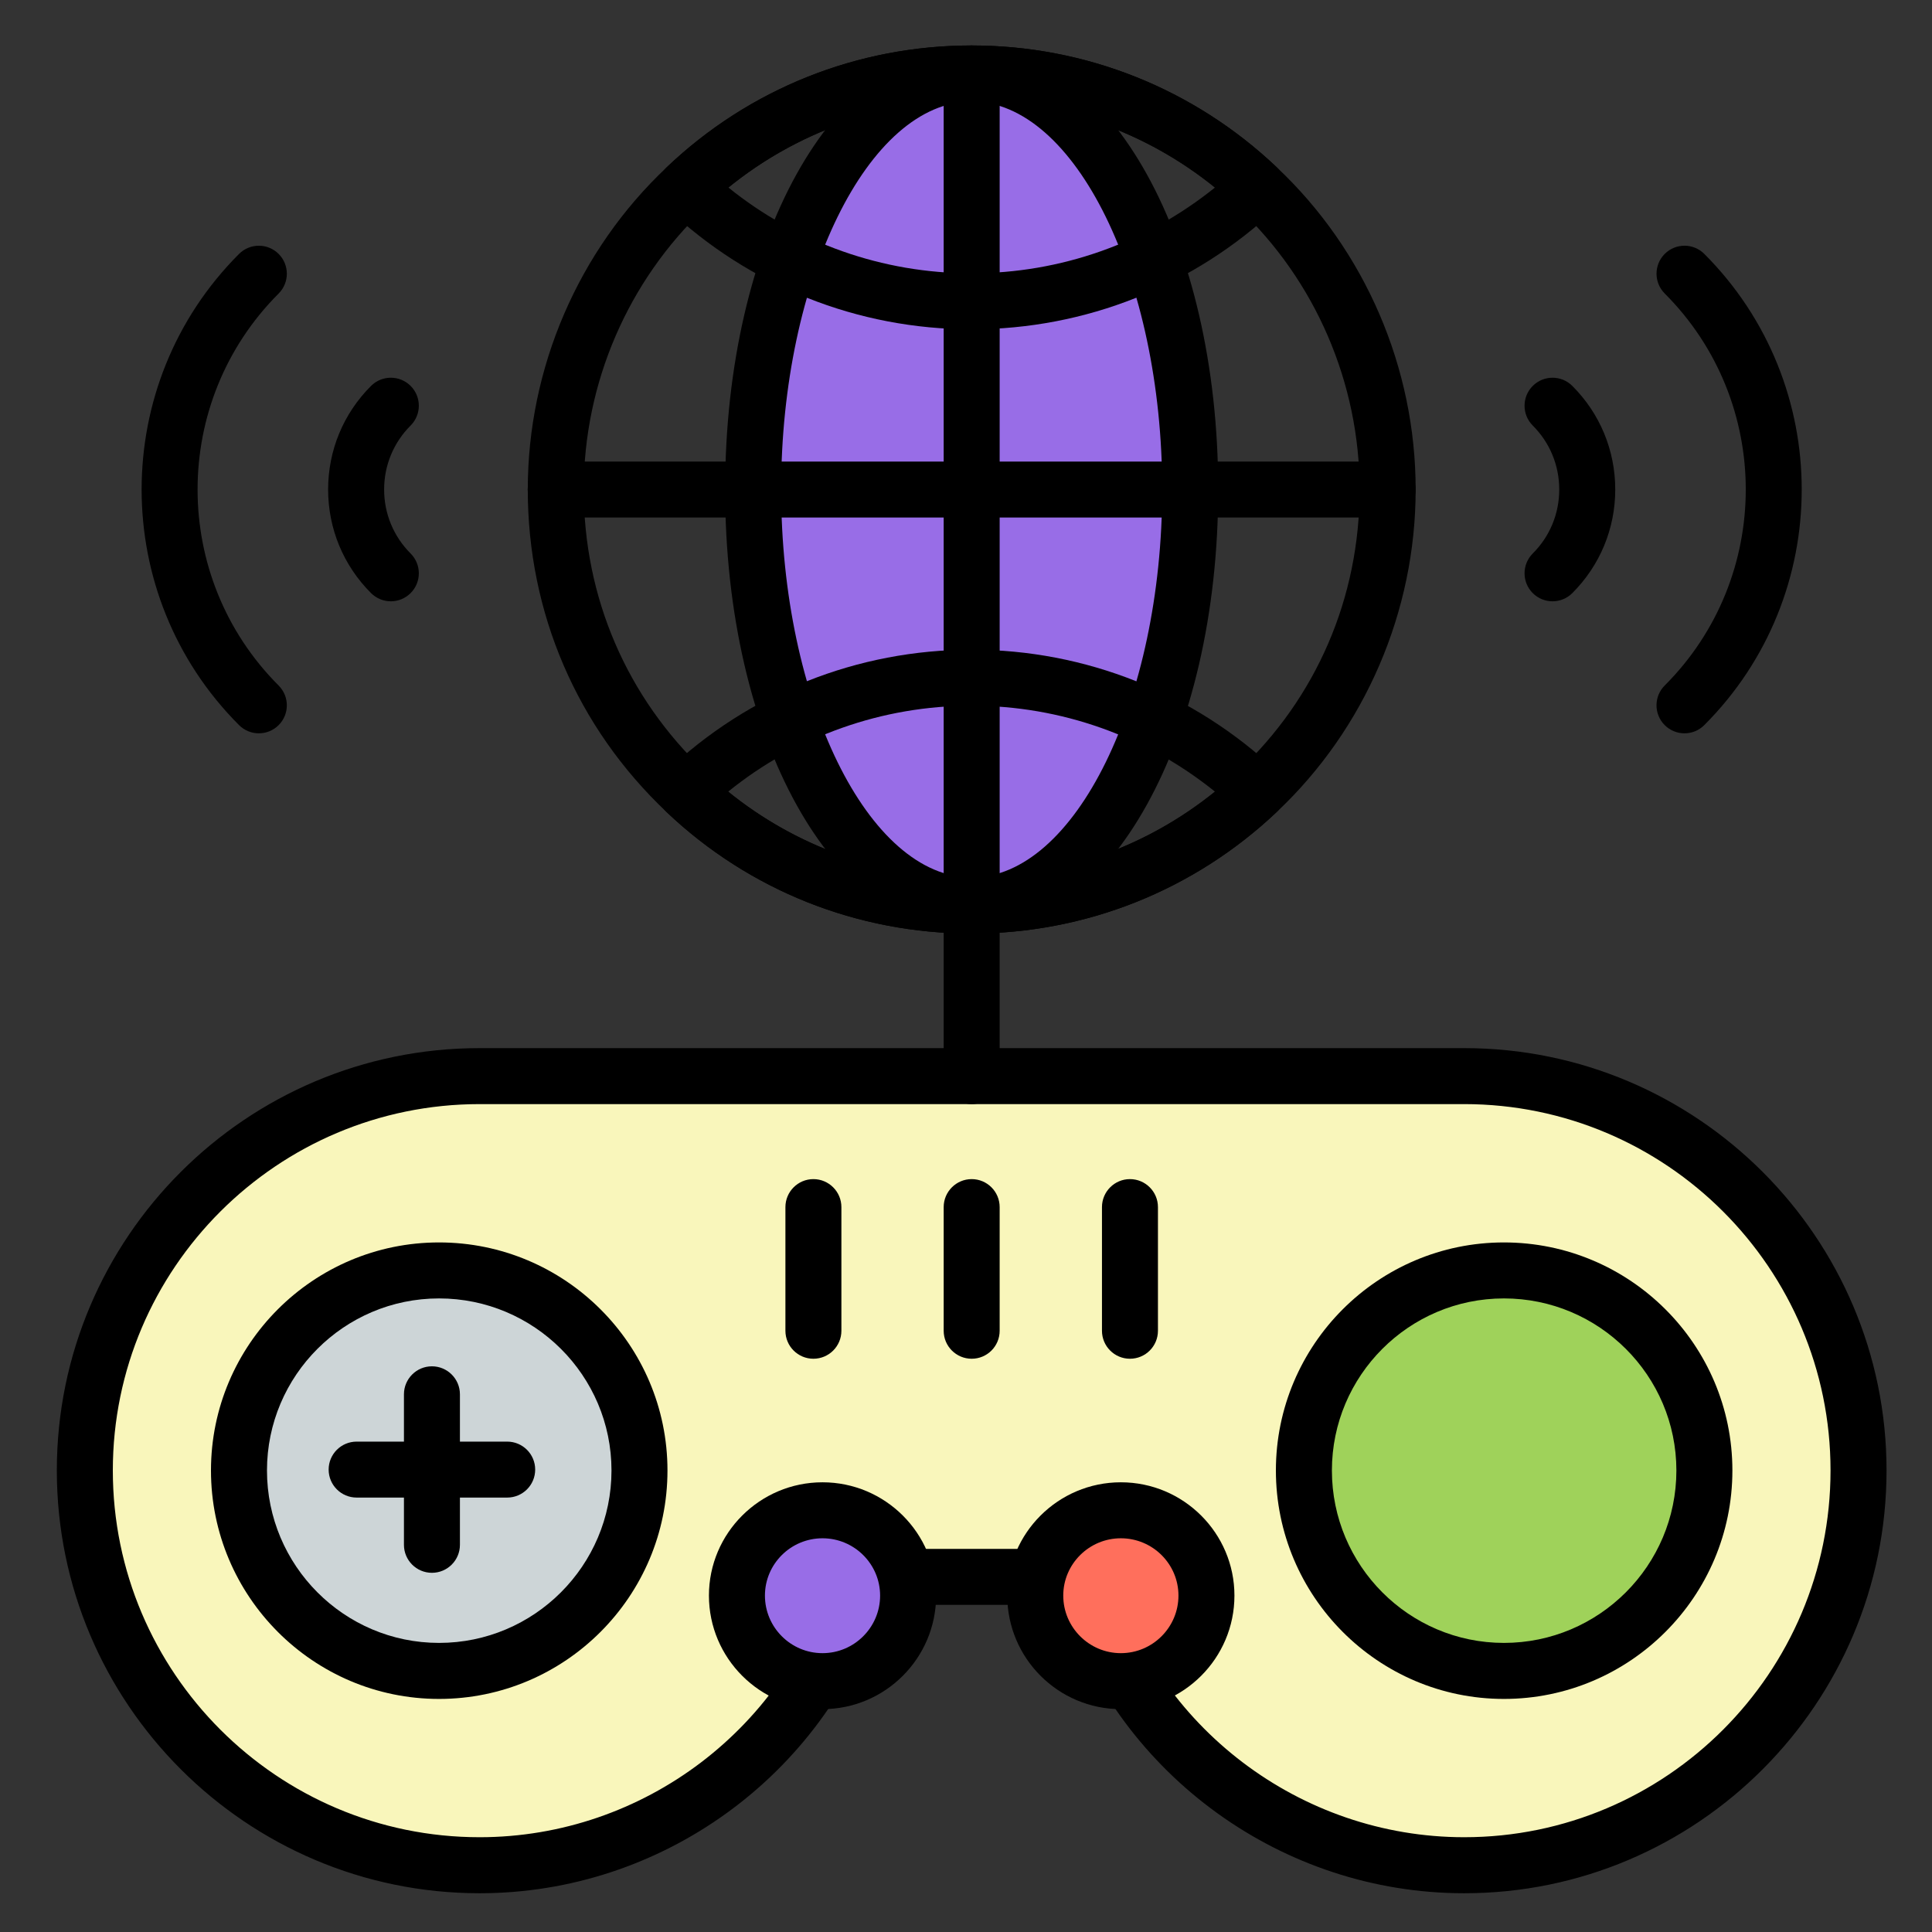 <?xml version="1.0" encoding="UTF-8"?>
<svg xmlns="http://www.w3.org/2000/svg" xmlns:xlink="http://www.w3.org/1999/xlink" version="1.1" id="Layer_1" x="0px" y="0px" width="85px" height="85px" viewBox="0 0 85 85" xml:space="preserve">
<rect x="0" y="0" width="85" height="85" fill="#333333" stroke="none"/>
<g id="Layer_1_1_" display="none">
	<path display="inline" fill="#030303" d="M42.807,4.472c11.269,0,22.541,0.083,33.808-0.04c4.668-0.05,8.201,3.523,8.171,8.15   c-0.093,14.03-0.03,28.062-0.036,42.092c-0.001,3.911-2.402,6.93-6.115,7.725c-0.722,0.156-1.455,0.146-2.188,0.146   c-6.227,0.003-12.452,0.012-18.68-0.011c-0.637-0.005-0.884,0.112-0.861,0.819c0.055,1.888,0.041,3.774,0.005,5.662   c-0.011,0.575,0.123,0.765,0.731,0.756c2.533-0.035,5.07-0.043,7.604-0.002c2.022,0.033,3.799,0.73,5.179,2.271   c0.86,0.957,1.315,2.081,1.313,3.38c-0.004,1.27,0.004,2.536-0.002,3.807c-0.004,1.282-0.434,1.723-1.721,1.723   c-10.113,0.003-20.229,0-30.343,0c-7.945,0-15.89,0.002-23.835,0c-1.569,0-1.926-0.359-1.928-1.938c0-0.985,0-1.973,0-2.959   c0-3.25,1.911-5.522,5.111-6.137c1.094-0.208,2.189-0.146,3.286-0.151c1.888-0.014,3.776-0.037,5.662,0.014   c0.662,0.021,0.786-0.19,0.773-0.801c-0.04-1.858-0.05-3.723,0.003-5.578c0.021-0.73-0.233-0.864-0.905-0.862   c-6.311,0.022-12.622,0.006-18.933,0.018c-3.29,0.009-5.734-1.385-7.253-4.317c-0.511-0.986-0.75-2.062-0.75-3.174   c-0.003-14.371-0.021-28.738,0.01-43.105C0.925,7.689,4.33,4.485,8.742,4.481C20.098,4.464,31.452,4.472,42.807,4.472z    M74.936,42.17c-1.026,0.671-1.494,1.51-0.854,2.717c0.128,0.24,0.154,0.535,0.217,0.807c0.08,0.353,0.286,0.531,0.649,0.523   c1.06,0.271,2.118,0.547,3.18,0.819c1.106,0.296,2.214,0.595,3.322,0.888c0.353,0.094,0.618,0.137,0.601-0.416   c-0.041-1.316-0.031-2.638-0.002-3.955c0.01-0.432-0.166-0.585-0.546-0.673c-1.116-0.26-2.226-0.543-3.338-0.817   c-0.531-0.146-1.083-0.241-1.589-0.447C75.837,41.315,75.316,41.498,74.936,42.17z M80.848,39.854   c0.037,0.02,0.075,0.039,0.114,0.058c-0.017-0.042-0.034-0.083-0.051-0.125c-0.06-0.124-0.103-0.262-0.183-0.37   c-2.58-3.447-7.891-3.564-10.854-0.207c-0.59,0.668-1.184,0.963-2.063,0.733c-5.571-1.457-11.148-2.902-16.729-4.34   c-0.768-0.198-1.188-0.633-1.341-1.429c-0.646-3.31-3.31-5.64-6.655-5.796c-1.201-0.056-2.37,0.157-3.539,0.887   c1.757,0.452,3.354,0.897,4.969,1.264c0.905,0.206,1.41,0.689,1.625,1.59c0.287,1.202,0.631,2.391,0.979,3.577   c0.183,0.612,0.032,1.105-0.394,1.543c-0.94,0.97-1.888,1.936-2.826,2.907c-0.478,0.493-1.016,0.624-1.688,0.435   c-1.353-0.379-2.715-0.724-4.083-1.045c-0.324-0.076-0.655-0.3-1.094-0.127c0.127,0.184,0.211,0.325,0.315,0.45   c2.805,3.407,7.819,3.493,10.792,0.141c0.646-0.726,1.271-0.942,2.221-0.69c5.402,1.437,10.814,2.847,16.238,4.209   c1.008,0.254,1.539,0.721,1.732,1.756c0.355,1.889,1.434,3.345,3.023,4.399c2.127,1.416,5.152,1.556,6.933,0.339   c-0.248-0.279-0.608-0.271-0.923-0.354c-1.355-0.362-2.719-0.711-4.084-1.038c-0.698-0.168-1.145-0.553-1.333-1.251   c-0.338-1.247-0.7-2.488-1.039-3.734c-0.19-0.707-0.05-1.313,0.503-1.847c0.833-0.799,1.657-1.611,2.425-2.471   c0.642-0.716,1.328-0.907,2.259-0.643C77.672,39.123,79.232,39.597,80.848,39.854z M71.443,52.832   c-0.848-0.587-1.752-0.85-2.815-0.828c-3.257,0.059-6.517,0.061-9.772-0.003c-0.922-0.019-1.551,0.265-2.021,1.006   c-0.657,0.611-1.38,0.72-2.146,0.233c-1.453-0.924-2.764-0.811-4.408-0.139c-1.754,0.717-2.854,1.608-3.25,3.438   c-0.166,0.771-0.733,1.168-1.543,1.168c-1.771,0.002-3.542,0.002-5.313,0c-0.764-0.001-1.273-0.366-1.532-1.085   c-0.114-0.315-0.284-0.62-0.35-0.942c-0.254-1.255-0.949-2.021-2.247-2.209c-0.243-0.035-0.501-0.139-0.697-0.283   c-1.479-1.104-2.923-0.855-4.375,0.054c-0.766,0.479-1.487,0.379-2.144-0.234c-0.472-0.745-1.102-1.046-2.026-1.006   c-1.852,0.08-3.709,0.021-5.564,0.024c-4.58,0.009-9.161,0.021-13.741,0.031c-1.038-0.231-1.361-0.593-1.361-1.597   c-0.007-12.816-0.008-25.636,0-38.455c0-1.399,0.862-2.254,2.25-2.313C8.583,9.683,8.78,9.688,8.977,9.688   c22.568,0,45.134,0,67.705,0c0.281,0,0.563-0.004,0.844,0.021c1.107,0.103,1.912,0.931,1.99,2.044   c0.021,0.281,0.01,0.563,0.01,0.845c0,7.241,0,14.481,0.009,21.722c0,0.31-0.146,0.677,0.282,0.877   c0.785,0.365,1.439,0.938,2.223,1.531c0-0.281,0-0.44,0-0.6c0-7.974,0.008-15.947-0.004-23.92c-0.006-2.98-2.066-5.029-5.061-5.03   c-22.767-0.006-45.531-0.006-68.293,0C5.654,7.181,3.618,9.25,3.61,12.293c-0.008,3.156-0.002,6.311-0.002,9.467   c0,10.96,0.006,21.92-0.006,32.879c-0.002,1.52,0.449,2.82,1.55,3.873c1.112,1.066,2.479,1.317,3.97,1.316   c22.455-0.014,44.911-0.01,67.366-0.01c0.31,0,0.619-0.004,0.93-0.021c2.211-0.107,4.032-1.611,4.475-3.794   c0.342-1.685,0.078-3.396,0.15-5.233C78.824,53.631,75.311,54.195,71.443,52.832z M74.945,34.031   c0.308,0.015,0.627-0.016,0.922,0.054c0.855,0.204,0.976-0.165,0.972-0.946c-0.034-6.354-0.019-12.709-0.019-19.064   c0-1.797,0-1.797-1.872-1.635c-0.169-0.015-0.335-0.044-0.503-0.044C52.814,12.394,31.182,12.397,9.55,12.38   c-0.608,0-0.729,0.175-0.728,0.75c0.017,11.802,0.02,23.604-0.006,35.405c-0.001,0.705,0.233,0.802,0.849,0.799   c4.844-0.021,9.689-0.012,14.534-0.012c0.269,0,0.537,0,0.967,0c-0.768-0.805-0.59-1.563-0.155-2.262   c0.853-1.365,0.727-2.57,0.132-4.112c-0.715-1.852-1.674-3.013-3.592-3.436c-0.753-0.166-1.068-0.736-1.059-1.518   c0.021-1.662,0.005-3.323,0.006-4.985c0.001-1.238,0.155-1.615,1.328-1.917c1.692-0.437,2.481-1.452,3.196-3.057   c0.773-1.735,0.805-3.118-0.13-4.655c-0.489-0.804-0.248-1.476,0.405-2.103c1.138-1.091,2.236-2.224,3.353-3.339   c0.917-0.916,1.249-1.059,2.363-0.427c1.477,0.838,2.726,0.743,4.346,0.105c1.782-0.702,2.845-1.629,3.262-3.439   c0.199-0.863,0.836-1.189,1.712-1.175c1.548,0.027,3.099,0.007,4.646,0.007c1.457,0,1.775,0.124,2.166,1.48   c0.442,1.54,1.338,2.305,2.832,2.987c1.822,0.833,3.313,0.928,4.961-0.115c0.65-0.41,1.287-0.222,1.828,0.331   c0.905,0.927,1.825,1.839,2.748,2.75c1.911,1.888,1.873,1.699,0.729,4.084c-0.419,0.874-0.572,1.615,0.011,2.481   c0.37,0.548,0.657,1.205,0.782,1.852c0.205,1.044,0.806,1.515,1.77,1.842c2.659,0.903,2.346,0.848,2.355,3.405   c0.004,0.758-0.247,1.707,0.111,2.224c0.394,0.564,1.435,0.473,2.182,0.703c0.023,0.008,0.053,0.018,0.079,0.028   c0.321,0.131,0.567,0.053,0.823-0.2C70.182,35.062,72.412,34.192,74.945,34.031z M28.872,35.802   c-0.384-7.415,5.85-14.176,13.27-14.392c7.521-0.219,13.526,4.876,14.538,12.356c0.051,0.375,0.184,0.542,0.524,0.628   c1.553,0.393,3.104,0.795,4.653,1.2c0.383,0.1,0.592,0.101,0.604-0.429c0.043-1.681,0.068-1.681-1.525-2.302   c-0.263-0.102-0.519-0.222-0.785-0.305c-0.648-0.203-1.034-0.629-1.195-1.291c-0.393-1.594-1.021-3.091-1.874-4.496   c-0.317-0.524-0.33-1.057-0.063-1.607c0.172-0.354,0.32-0.717,0.48-1.077c0.563-1.26,0.564-1.263-0.406-2.227   c-0.558-0.555-1.046-1.376-1.714-1.571c-0.721-0.211-1.489,0.494-2.226,0.823c-0.688,0.308-1.271,0.292-1.906-0.106   c-1.102-0.689-2.273-1.287-3.54-1.542c-1.326-0.268-2.115-0.93-2.392-2.239c-0.033-0.162-0.146-0.31-0.176-0.472   c-0.168-0.87-0.664-1.171-1.55-1.069c-0.859,0.099-1.88-0.213-2.564,0.152c-0.661,0.354-0.703,1.461-1.011,2.238   c-0.252,0.637-0.655,1.001-1.322,1.157c-0.987,0.23-1.962,0.541-2.853,1.019c-2.883,1.548-1.911,1.406-5.009,0.099   c-0.406-0.171-0.671-0.167-0.946,0.18c-0.173,0.219-0.398,0.397-0.594,0.6c-0.548,0.563-1.422,1.067-1.547,1.714   c-0.124,0.638,0.483,1.436,0.82,2.14c0.334,0.699,0.313,1.323-0.105,1.989c-0.673,1.076-1.271,2.223-1.501,3.464   c-0.261,1.414-1.067,2.091-2.37,2.493c-1.407,0.433-1.39,0.504-1.383,1.952c0.004,0.787-0.25,1.764,0.121,2.307   c0.369,0.541,1.362,0.688,2.107,0.931c0.758,0.247,1.151,0.742,1.317,1.491c0.232,1.047,0.506,2.131,1.123,2.981   c1.118,1.539,1.053,2.987,0.071,4.498c-0.367,0.563-0.319,1.021,0.257,1.407c0.137,0.093,0.237,0.24,0.362,0.354   c0.6,0.545,1.05,1.491,1.784,1.58c0.679,0.082,1.458-0.479,2.158-0.828c0.678-0.338,1.277-0.304,1.906,0.103   c0.806,0.521,1.659,1.056,2.582,1.216c2.109,0.36,3.345,1.505,3.743,3.588c0.078,0.408,0.328,0.521,0.729,0.512   c0.816-0.027,1.64-0.06,2.449,0.006c0.662,0.054,0.958-0.209,1.131-0.813c0.16-0.563,0.438-1.096,0.633-1.649   c0.193-0.557,0.563-0.903,1.122-1.039c1.653-0.396,3.199-1.056,4.654-1.928c0.474-0.281,0.938-0.295,1.449-0.103   c0.854,0.321,1.705,1.192,2.527,0.896c0.791-0.285,1.315-1.265,2.02-1.869c0.511-0.438,0.572-0.812,0.277-1.424   c-0.369-0.772-1.063-1.557-0.851-2.416c0.226-0.895-0.206-0.964-0.798-1.089c-0.305-0.063-0.619-0.103-0.898-0.224   c-0.559-0.242-0.869-0.075-1.246,0.408c-2.629,3.394-6.104,5.318-10.395,5.502C35.58,49.609,29.284,43.768,28.872,35.802z    M42.837,78.238c7.856,0,15.714,0.005,23.572-0.008c0.858-0.002,2.01,0.379,2.493-0.174c0.424-0.483,0.103-1.607,0.137-2.447   c0.041-0.998-0.413-1.729-1.189-2.289c-0.899-0.65-1.928-0.862-3.023-0.862c-14.674,0.005-29.345,0.004-44.017,0.004   c-0.226,0-0.451-0.002-0.675,0.017c-2.325,0.191-3.51,1.459-3.51,3.748c0,0.338,0.051,0.688-0.01,1.012   c-0.168,0.904,0.253,1.021,1.05,1.021C26.053,78.229,34.445,78.238,42.837,78.238z M42.756,69.755   c3.547,0,7.096-0.009,10.645,0.011c0.55,0.002,0.803-0.092,0.787-0.729c-0.043-1.913-0.039-3.83-0.004-5.743   c0.012-0.62-0.238-0.761-0.791-0.76c-7.098,0.01-14.19,0.011-21.29-0.005c-0.522,0-0.676,0.166-0.669,0.68   c0.025,1.941,0.036,3.887-0.005,5.828c-0.012,0.615,0.199,0.734,0.767,0.73C35.717,69.743,39.237,69.755,42.756,69.755z    M51.479,42.481c-0.918-0.495-1.563-0.34-2.375,0.355c-5.365,4.607-13.638,2.094-15.628-4.689   c-0.187-0.637-0.344-1.272,0.176-1.829c0.523-0.561,1.155-0.438,1.806-0.269c2.121,0.552,4.249,1.08,6.369,1.632   c0.311,0.081,0.543,0.148,0.837-0.112c1.762-1.557,1.749-1.543,1.166-3.745c-0.151-0.574-0.44-0.801-0.995-0.934   c-2.103-0.508-4.196-1.057-6.287-1.612c-1.507-0.4-1.809-1.489-0.745-2.606c4.949-5.192,13.729-3.345,16.175,3.403   c0.072,0.211,0.139,0.427,0.207,0.641c0.244,0.746,0.99,0.717,1.473,0.663c0.434-0.049,0.104-0.634,0.017-0.957   c-1.271-4.605-5.249-7.93-9.894-8.291c-4.812-0.374-9.317,2.3-11.229,6.659c-1.946,4.435-0.879,9.558,2.675,12.853   C39.92,48.001,47.711,47.467,51.479,42.481z M60.552,49.271c2.269,0,4.388,0,6.589,0c-0.58-0.953-1.072-1.862-1.315-2.875   c-0.068-0.282-0.271-0.342-0.482-0.396c-1.711-0.445-3.426-0.873-5.133-1.327c-0.517-0.136-0.563,0.084-0.401,0.468   c0.281,0.672,0.575,1.338,0.896,1.994C61.05,47.855,61.2,48.557,60.552,49.271z"></path>
	<path display="inline" fill="#D7EBFD" d="M74.945,34.031c-2.533,0.161-4.766,1.03-6.59,2.832c-0.256,0.253-0.502,0.332-0.824,0.2   c-0.026-0.011-0.053-0.02-0.079-0.028c-0.747-0.23-1.788-0.139-2.181-0.703c-0.359-0.518-0.108-1.466-0.112-2.224   c-0.013-2.558,0.304-2.502-2.357-3.405c-0.962-0.327-1.563-0.798-1.768-1.842c-0.125-0.647-0.412-1.304-0.782-1.852   c-0.583-0.867-0.43-1.607-0.011-2.481c1.147-2.385,1.186-2.196-0.728-4.084c-0.924-0.91-1.844-1.823-2.746-2.75   c-0.543-0.553-1.181-0.741-1.828-0.331c-1.651,1.042-3.142,0.947-4.961,0.115c-1.494-0.682-2.393-1.447-2.834-2.987   c-0.392-1.356-0.707-1.479-2.164-1.48c-1.551,0-3.102,0.021-4.647-0.007c-0.876-0.015-1.513,0.312-1.712,1.175   c-0.417,1.81-1.48,2.737-3.262,3.439c-1.62,0.638-2.869,0.733-4.346-0.105c-1.115-0.632-1.446-0.489-2.363,0.427   c-1.116,1.115-2.214,2.248-3.353,3.339c-0.653,0.627-0.895,1.298-0.405,2.103c0.935,1.538,0.903,2.92,0.13,4.655   c-0.714,1.604-1.503,2.62-3.196,3.057c-1.173,0.303-1.327,0.679-1.328,1.917c-0.001,1.662,0.014,3.324-0.006,4.985   c-0.009,0.782,0.305,1.352,1.059,1.518c1.918,0.422,2.877,1.584,3.592,3.436c0.595,1.542,0.721,2.747-0.132,4.112   c-0.435,0.695-0.613,1.457,0.155,2.262c-0.43,0-0.698,0-0.967,0c-4.844,0-9.689-0.012-14.534,0.012   c-0.616,0.003-0.85-0.094-0.849-0.799C8.843,36.733,8.84,24.931,8.823,13.129c0-0.575,0.12-0.75,0.728-0.75   c21.631,0.017,43.264,0.014,64.895,0.016c0.168,0,0.334,0.029,0.505,0.044C74.947,19.637,74.945,26.834,74.945,34.031z"></path>
	<path display="inline" fill="#E8EBED" d="M28.825,53.007c0.657,0.613,1.378,0.714,2.144,0.234c1.452-0.909,2.897-1.157,4.375-0.054   c0.196,0.146,0.455,0.248,0.697,0.282c1.298,0.188,1.993,0.955,2.247,2.21c0.065,0.322,0.236,0.627,0.35,0.942   c0.259,0.719,0.768,1.084,1.532,1.085c1.771,0.002,3.543,0.002,5.314,0c0.809,0,1.379-0.396,1.545-1.168   c0.394-1.829,1.494-2.725,3.248-3.438c1.646-0.672,2.957-0.785,4.408,0.139c0.766,0.484,1.485,0.378,2.146-0.233   c4.573,0.004,9.146,0.007,13.721,0.015c0.315,0,0.614-0.035,0.892-0.188c3.867,1.364,7.384,0.799,10.602-2.063   c-0.07,1.843,0.188,3.553-0.148,5.233c-0.441,2.183-2.266,3.687-4.477,3.794c-0.313,0.018-0.62,0.021-0.932,0.021   c-22.453,0-44.909-0.004-67.364,0.011c-1.49,0.001-2.858-0.25-3.97-1.315c-1.101-1.055-1.552-2.356-1.55-3.873   C3.615,43.68,3.608,32.72,3.608,21.76c0-3.156-0.006-6.311,0.002-9.467C3.618,9.25,5.654,7.181,8.678,7.18   c22.765-0.006,45.53-0.006,68.294,0c2.99,0,5.055,2.05,5.06,5.03c0.012,7.974,0.004,15.947,0.004,23.92c0,0.159,0,0.318,0,0.6   c-0.78-0.593-1.435-1.166-2.22-1.531c-0.434-0.2-0.285-0.567-0.285-0.877c-0.008-7.241-0.006-14.481-0.006-21.722   c0-0.282,0.009-0.564-0.012-0.845c-0.076-1.114-0.884-1.942-1.988-2.044c-0.28-0.026-0.563-0.021-0.846-0.021   c-22.568-0.001-45.138-0.001-67.706,0c-0.197,0-0.395-0.005-0.592,0.003c-1.388,0.059-2.249,0.914-2.25,2.313   c-0.005,12.818-0.004,25.638,0,38.457c0,1.004,0.324,1.362,1.361,1.596c-0.106,0.771,0.311,0.967,0.993,0.965   C15.267,53.011,22.046,53.011,28.825,53.007z"></path>
	<path display="inline" fill="#FBDD75" d="M28.872,35.802c0.413,7.966,6.708,13.808,14.671,13.474   c4.289-0.18,7.766-2.105,10.395-5.5c0.375-0.482,0.688-0.649,1.246-0.407c0.279,0.118,0.596,0.159,0.898,0.224   c0.592,0.125,1.021,0.194,0.798,1.092c-0.216,0.856,0.479,1.641,0.851,2.414c0.295,0.611,0.23,0.983-0.277,1.426   c-0.701,0.604-1.229,1.584-2.021,1.869c-0.822,0.295-1.674-0.576-2.523-0.897c-0.516-0.192-0.979-0.181-1.451,0.103   c-1.455,0.872-3.001,1.53-4.654,1.928c-0.563,0.137-0.929,0.482-1.119,1.037c-0.195,0.559-0.476,1.086-0.636,1.651   c-0.173,0.604-0.469,0.866-1.131,0.813c-0.813-0.063-1.633-0.035-2.449-0.008c-0.4,0.014-0.651-0.103-0.729-0.511   c-0.398-2.083-1.634-3.226-3.743-3.588c-0.923-0.16-1.776-0.694-2.582-1.216c-0.629-0.403-1.228-0.438-1.906-0.104   c-0.7,0.351-1.479,0.91-2.158,0.83c-0.734-0.09-1.184-1.035-1.784-1.58c-0.125-0.111-0.225-0.262-0.362-0.354   c-0.576-0.387-0.625-0.844-0.257-1.407c0.982-1.511,1.046-2.959-0.071-4.498c-0.617-0.851-0.891-1.934-1.123-2.981   c-0.166-0.749-0.559-1.244-1.317-1.491c-0.745-0.243-1.738-0.39-2.107-0.931c-0.371-0.543-0.116-1.521-0.121-2.307   c-0.007-1.448-0.024-1.519,1.383-1.952c1.303-0.402,2.109-1.079,2.37-2.493c0.23-1.242,0.828-2.389,1.501-3.464   c0.418-0.666,0.44-1.29,0.105-1.989c-0.337-0.704-0.944-1.502-0.82-2.14c0.125-0.646,0.999-1.151,1.547-1.714   c0.196-0.202,0.421-0.38,0.594-0.6c0.275-0.347,0.54-0.351,0.946-0.18c3.098,1.307,2.126,1.449,5.009-0.099   c0.891-0.478,1.866-0.789,2.853-1.019c0.667-0.155,1.07-0.52,1.322-1.157c0.308-0.777,0.35-1.885,1.011-2.238   c0.684-0.366,1.705-0.054,2.564-0.152c0.888-0.102,1.382,0.2,1.552,1.069c0.027,0.163,0.141,0.31,0.174,0.472   c0.273,1.309,1.063,1.971,2.392,2.239c1.265,0.255,2.44,0.853,3.54,1.542c0.637,0.398,1.223,0.414,1.906,0.106   c0.732-0.329,1.505-1.034,2.226-0.823c0.668,0.195,1.156,1.016,1.714,1.571c0.973,0.964,0.969,0.967,0.406,2.227   c-0.16,0.359-0.311,0.723-0.482,1.077c-0.268,0.551-0.256,1.083,0.063,1.607c0.851,1.404,1.481,2.901,1.874,4.496   c0.16,0.662,0.547,1.087,1.197,1.291c0.268,0.083,0.521,0.203,0.785,0.305c1.596,0.622,1.566,0.621,1.523,2.302   c-0.014,0.53-0.225,0.529-0.604,0.429c-1.549-0.404-3.103-0.807-4.652-1.2c-0.342-0.086-0.475-0.253-0.525-0.628   c-1.011-7.48-7.016-12.575-14.537-12.356C34.722,21.625,28.488,28.387,28.872,35.802z"></path>
	<path display="inline" fill="#EBEEF0" d="M42.837,78.238c-8.393,0-16.785-0.012-25.177,0.018c-0.797,0.002-1.218-0.113-1.05-1.018   c0.061-0.326,0.01-0.674,0.01-1.012c0-2.289,1.186-3.56,3.51-3.748c0.224-0.021,0.45-0.02,0.675-0.02   c14.672,0,29.345,0.001,44.017-0.004c1.099,0,2.123,0.212,3.025,0.861c0.774,0.562,1.229,1.289,1.188,2.287   c-0.034,0.842,0.287,1.965-0.139,2.447c-0.481,0.553-1.635,0.172-2.492,0.174C58.552,78.243,50.693,78.238,42.837,78.238z"></path>
	<path display="inline" fill="#817481" d="M80.846,39.855c-1.611-0.258-3.174-0.732-4.738-1.177   c-0.93-0.264-1.614-0.073-2.258,0.643c-0.768,0.86-1.592,1.672-2.425,2.471c-0.553,0.531-0.694,1.14-0.503,1.845   c0.339,1.248,0.701,2.489,1.039,3.736c0.189,0.7,0.635,1.083,1.333,1.251c1.366,0.327,2.728,0.676,4.084,1.038   c0.313,0.084,0.675,0.072,0.923,0.352c-1.779,1.219-4.805,1.08-6.932-0.336c-1.594-1.058-2.668-2.514-3.023-4.4   c-0.195-1.034-0.729-1.504-1.734-1.756c-5.424-1.362-10.836-2.771-16.237-4.208c-0.947-0.252-1.575-0.036-2.222,0.69   c-2.975,3.353-7.986,3.269-10.792-0.141c-0.104-0.125-0.188-0.266-0.315-0.45c0.438-0.173,0.77,0.052,1.094,0.127   c1.368,0.321,2.731,0.666,4.083,1.045c0.673,0.189,1.21,0.058,1.689-0.435c0.938-0.971,1.885-1.937,2.824-2.907   c0.428-0.438,0.572-0.932,0.395-1.543c-0.354-1.186-0.691-2.375-0.979-3.577c-0.215-0.901-0.719-1.385-1.625-1.59   c-1.614-0.367-3.21-0.813-4.968-1.264c1.169-0.73,2.338-0.943,3.539-0.887c3.346,0.157,6.012,2.487,6.655,5.796   c0.153,0.795,0.573,1.23,1.341,1.429c5.577,1.438,11.154,2.883,16.729,4.34c0.88,0.23,1.472-0.064,2.062-0.733   c2.965-3.358,8.271-3.24,10.854,0.207c0.08,0.108,0.123,0.246,0.183,0.37C80.891,39.81,80.867,39.832,80.846,39.855z"></path>
	<path display="inline" fill="#A499A4" d="M42.756,69.755c-3.52,0-7.04-0.012-10.56,0.013c-0.568,0.004-0.779-0.115-0.767-0.729   c0.041-1.939,0.03-3.889,0.005-5.828c-0.006-0.516,0.147-0.681,0.669-0.678c7.096,0.014,14.192,0.013,21.29,0.003   c0.553-0.001,0.803,0.14,0.791,0.76c-0.035,1.913-0.039,3.83,0.004,5.743c0.016,0.638-0.237,0.729-0.787,0.729   C49.854,69.746,46.305,69.755,42.756,69.755z"></path>
	<path display="inline" fill="#E7E9EB" d="M51.479,42.481c-3.768,4.985-11.559,5.52-16.255,1.162   c-3.554-3.293-4.621-8.417-2.675-12.854c1.912-4.359,6.421-7.033,11.229-6.659c4.646,0.361,8.623,3.686,9.895,8.291   c0.09,0.322,0.417,0.908-0.018,0.957c-0.479,0.054-1.228,0.083-1.473-0.663c-0.068-0.213-0.134-0.43-0.207-0.641   c-2.443-6.748-11.226-8.595-16.174-3.403c-1.064,1.117-0.762,2.207,0.745,2.606c2.091,0.555,4.184,1.104,6.287,1.612   c0.552,0.133,0.843,0.36,0.995,0.934c0.583,2.202,0.596,2.188-1.166,3.745c-0.294,0.26-0.526,0.193-0.837,0.112   c-2.121-0.553-4.248-1.081-6.369-1.632c-0.65-0.169-1.283-0.292-1.806,0.269c-0.52,0.556-0.363,1.191-0.176,1.829   c1.993,6.784,10.264,9.297,15.629,4.689C49.913,42.141,50.561,41.986,51.479,42.481z"></path>
	<path display="inline" fill="#C3E1FE" d="M74.945,34.031c0-7.197,0.002-14.394,0.003-21.591c1.872-0.162,1.872-0.162,1.872,1.635   c0,6.355-0.016,12.71,0.019,19.064c0.004,0.781-0.114,1.149-0.972,0.946C75.572,34.015,75.253,34.046,74.945,34.031z"></path>
	<path display="inline" fill="#D4E8FA" d="M60.552,49.271c0.648-0.715,0.498-1.416,0.147-2.14c-0.318-0.653-0.612-1.321-0.896-1.993   c-0.16-0.385-0.109-0.604,0.403-0.469c1.707,0.454,3.422,0.885,5.133,1.327c0.212,0.058,0.414,0.112,0.481,0.396   c0.246,1.014,0.738,1.922,1.318,2.875C64.939,49.271,62.82,49.271,60.552,49.271z"></path>
	<path display="inline" fill="#D2E4F3" d="M28.825,53.007c-6.779,0.004-13.559,0.004-20.338,0.017   c-0.683,0.002-1.099-0.192-0.993-0.965c4.58-0.012,9.161-0.021,13.741-0.033c1.855-0.004,3.712,0.059,5.564-0.021   C27.724,51.961,28.353,52.262,28.825,53.007z"></path>
	<path display="inline" fill="#E6E9EC" d="M78.164,42.063c1.111,0.274,2.223,0.557,3.338,0.817c0.38,0.088,0.557,0.242,0.546,0.673   c-0.03,1.317-0.039,2.639,0.002,3.955c0.019,0.553-0.248,0.51-0.601,0.416c-1.108-0.293-2.215-0.592-3.322-0.888   C78.141,45.379,78.15,43.721,78.164,42.063z"></path>
	<path display="inline" fill="#C2DFFB" d="M78.164,42.063c-0.014,1.658-0.023,3.315-0.037,4.974c-1.061-0.273-2.12-0.547-3.18-0.819   c-0.004-1.35-0.008-2.698-0.012-4.047c0.381-0.673,0.898-0.855,1.64-0.554C77.081,41.822,77.633,41.918,78.164,42.063z"></path>
	<path display="inline" fill="#D2E4F3" d="M71.443,52.832c-0.277,0.154-0.576,0.189-0.895,0.188   c-4.572-0.008-9.146-0.01-13.721-0.014c0.473-0.742,1.104-1.023,2.021-1.006c3.256,0.063,6.519,0.063,9.772,0.003   C69.691,51.982,70.598,52.245,71.443,52.832z"></path>
	<path display="inline" fill="#D3E6F8" d="M74.936,42.17c0.004,1.35,0.008,2.698,0.015,4.047c-0.363,0.008-0.569-0.174-0.649-0.523   c-0.063-0.271-0.089-0.563-0.217-0.807C73.441,43.682,73.906,42.841,74.936,42.17z"></path>
	<path display="inline" fill="#817481" d="M80.911,39.788c0.017,0.042,0.034,0.083,0.051,0.125c-0.039-0.02-0.077-0.039-0.114-0.058   C80.867,39.832,80.891,39.81,80.911,39.788z"></path>
</g>
<ellipse fill="#986DE7" cx="42.75" cy="21.537" rx="9.615" ry="18.302"></ellipse>
<path d="M42.75,41.07c-6.082,0-10.847-8.58-10.847-19.533c0-10.953,4.765-19.534,10.847-19.534s10.846,8.581,10.846,19.534  C53.596,32.49,48.832,41.07,42.75,41.07z M42.75,4.467c-4.544,0-8.383,7.817-8.383,17.07s3.839,17.069,8.383,17.069  s8.382-7.816,8.382-17.069S47.294,4.467,42.75,4.467z"></path>
<path fill="#F9F6BB" d="M81.768,64.693c0,9.586-7.765,17.369-17.35,17.369c-7.969,0-14.674-5.369-16.718-12.688h-9.9  c-2.025,7.318-8.749,12.688-16.7,12.688c-9.584,0-17.368-7.783-17.368-17.369c0-9.584,7.783-17.35,17.368-17.35  c0.372,0,42.947,0,43.318,0C74.003,47.344,81.768,55.109,81.768,64.693z"></path>
<path d="M64.418,83.295c-7.992,0-15.109-5.172-17.628-12.688h-8.078c-2.5,7.516-9.61,12.688-17.612,12.688  c-10.256,0-18.6-8.344-18.6-18.602c0-10.246,8.344-18.58,18.6-18.58h43.318C74.664,46.113,83,54.447,83,64.693  C83,74.951,74.664,83.295,64.418,83.295z M37.799,68.145H47.7c0.553,0,1.038,0.367,1.187,0.898  c1.938,6.941,8.324,11.787,15.531,11.787c8.888,0,16.118-7.238,16.118-16.137c0-8.887-7.23-16.117-16.118-16.117H21.1  c-8.897,0-16.136,7.23-16.136,16.117c0,8.898,7.239,16.137,16.136,16.137c7.214,0,13.593-4.846,15.512-11.783  C36.76,68.512,37.245,68.145,37.799,68.145z"></path>
<path fill="#CDD5D7" d="M28.135,64.695c0,4.871-3.948,8.818-8.819,8.818c-4.854,0-8.802-3.947-8.802-8.818  c0-4.855,3.948-8.803,8.802-8.803C24.188,55.893,28.135,59.84,28.135,64.695z"></path>
<path d="M19.316,74.746c-5.532,0-10.034-4.51-10.034-10.051c0-5.533,4.501-10.033,10.034-10.033c5.542,0,10.05,4.5,10.05,10.033  C29.367,70.236,24.858,74.746,19.316,74.746z M19.316,57.125c-4.174,0-7.57,3.395-7.57,7.57c0,4.184,3.396,7.586,7.57,7.586  c4.183,0,7.587-3.402,7.587-7.586C26.903,60.52,23.5,57.125,19.316,57.125z"></path>
<path fill="#9FD25A" d="M74.986,64.695c0,4.871-3.948,8.818-8.819,8.818c-4.854,0-8.802-3.947-8.802-8.818  c0-4.855,3.947-8.803,8.802-8.803C71.038,55.893,74.986,59.84,74.986,64.695z"></path>
<path d="M66.167,74.746c-5.533,0-10.033-4.51-10.033-10.051c0-5.533,4.5-10.033,10.033-10.033c5.542,0,10.051,4.5,10.051,10.033  C76.218,70.236,71.709,74.746,66.167,74.746z M66.167,57.125c-4.175,0-7.569,3.395-7.569,7.57c0,4.184,3.395,7.586,7.569,7.586  c4.184,0,7.587-3.402,7.587-7.586C73.754,60.52,70.351,57.125,66.167,57.125z"></path>
<path fill="#986DE7" d="M39.952,70.199c0,2.084-1.695,3.766-3.766,3.766c-2.07,0-3.766-1.682-3.766-3.766  c0-2.07,1.695-3.752,3.766-3.752C38.257,66.447,39.952,68.129,39.952,70.199z"></path>
<path d="M36.187,75.195c-2.755,0-4.997-2.242-4.997-4.996c0-2.748,2.242-4.984,4.997-4.984c2.756,0,4.998,2.236,4.998,4.984  C41.185,72.953,38.942,75.195,36.187,75.195z M36.187,67.678c-1.397,0-2.533,1.131-2.533,2.521c0,1.396,1.136,2.533,2.533,2.533  s2.534-1.137,2.534-2.533C38.721,68.809,37.583,67.678,36.187,67.678z"></path>
<path fill="#FF6F5C" d="M53.079,70.199c0,2.084-1.695,3.766-3.766,3.766s-3.766-1.682-3.766-3.766c0-2.07,1.695-3.752,3.766-3.752  S53.079,68.129,53.079,70.199z"></path>
<path d="M49.313,75.195c-2.755,0-4.997-2.242-4.997-4.996c0-2.748,2.242-4.984,4.997-4.984c2.756,0,4.997,2.236,4.997,4.984  C54.311,72.953,52.069,75.195,49.313,75.195z M49.313,67.678c-1.396,0-2.534,1.131-2.534,2.521c0,1.396,1.138,2.533,2.534,2.533  c1.397,0,2.534-1.137,2.534-2.533C51.848,68.809,50.711,67.678,49.313,67.678z"></path>
<g>
	<path d="M42.75,48.576c-0.681,0-1.232-0.553-1.232-1.232v-7.502c0-0.68,0.552-1.232,1.232-1.232c0.68,0,1.231,0.552,1.231,1.232   v7.502C43.981,48.023,43.43,48.576,42.75,48.576z"></path>
</g>
<g>
	<path d="M42.746,41.073c-5.022,0-9.79-1.9-13.425-5.351C25.387,32,23.22,26.962,23.22,21.537c0-5.355,2.229-10.525,6.116-14.18   C32.963,3.904,37.728,2,42.746,2c5.015,0,9.782,1.904,13.426,5.36c3.883,3.652,6.111,8.82,6.111,14.177   c0,5.364-2.229,10.535-6.115,14.19C52.524,39.174,47.757,41.073,42.746,41.073z M42.746,4.464c-4.383,0-8.544,1.663-11.718,4.682   c-3.398,3.198-5.345,7.713-5.345,12.392c0,4.741,1.893,9.144,5.332,12.397c3.177,3.015,7.343,4.675,11.73,4.675   c4.379,0,8.545-1.66,11.731-4.675c3.446-3.24,5.342-7.641,5.342-12.397c0-4.68-1.946-9.195-5.339-12.387   C51.292,6.127,47.127,4.464,42.746,4.464z"></path>
</g>
<g>
	<path d="M42.746,14.488c-5.008,0-9.772-1.896-13.413-5.339c-0.246-0.233-0.385-0.555-0.386-0.894s0.138-0.661,0.383-0.894   C32.963,3.904,37.728,2,42.746,2c5.015,0,9.782,1.904,13.426,5.36c0.246,0.232,0.385,0.557,0.385,0.895   c-0.001,0.338-0.141,0.663-0.387,0.895C52.518,12.592,47.751,14.488,42.746,14.488z M32.046,8.25   c3.027,2.443,6.777,3.774,10.7,3.774c3.92,0,7.673-1.331,10.708-3.774C50.426,5.8,46.672,4.464,42.746,4.464   C38.817,4.464,35.067,5.8,32.046,8.25z M42.746,41.073c-5.022,0-9.79-1.9-13.425-5.351c-0.246-0.232-0.384-0.555-0.384-0.893   s0.139-0.661,0.384-0.894c3.637-3.45,8.405-5.351,13.425-5.351c5.01,0,9.777,1.899,13.425,5.349   c0.246,0.232,0.386,0.557,0.386,0.895s-0.14,0.662-0.386,0.895C52.524,39.174,47.757,41.073,42.746,41.073z M32.036,34.829   c3.023,2.447,6.777,3.78,10.71,3.78c3.925,0,7.678-1.333,10.708-3.78c-3.032-2.446-6.785-3.781-10.708-3.781   C38.814,31.048,35.06,32.383,32.036,34.829z"></path>
</g>
<g>
	<path d="M42.75,41.07c-0.681,0-1.232-0.552-1.232-1.232V3.235c0-0.68,0.552-1.231,1.232-1.231c0.68,0,1.231,0.552,1.231,1.231   v36.603C43.981,40.518,43.43,41.07,42.75,41.07z"></path>
</g>
<g>
	<path d="M61.051,22.769H24.448c-0.68,0-1.231-0.552-1.231-1.232c0-0.68,0.552-1.231,1.231-1.231h36.603   c0.68,0,1.231,0.552,1.231,1.231C62.282,22.217,61.73,22.769,61.051,22.769z"></path>
</g>
<g>
	<path d="M35.786,59.779c-0.68,0-1.231-0.551-1.231-1.232v-5.439c0-0.68,0.552-1.232,1.231-1.232c0.68,0,1.232,0.553,1.232,1.232   v5.439C37.018,59.229,36.466,59.779,35.786,59.779z M42.75,59.779c-0.681,0-1.232-0.551-1.232-1.232v-5.439   c0-0.68,0.552-1.232,1.232-1.232c0.68,0,1.231,0.553,1.231,1.232v5.439C43.981,59.229,43.43,59.779,42.75,59.779z M49.713,59.779   c-0.68,0-1.231-0.551-1.231-1.232v-5.439c0-0.68,0.552-1.232,1.231-1.232c0.681,0,1.232,0.553,1.232,1.232v5.439   C50.945,59.229,50.394,59.779,49.713,59.779z"></path>
</g>
<g>
	<path d="M19.003,69.197c-0.68,0-1.231-0.551-1.231-1.232v-6.621c0-0.68,0.552-1.232,1.231-1.232c0.68,0,1.232,0.553,1.232,1.232   v6.621C20.235,68.646,19.683,69.197,19.003,69.197z"></path>
	<path d="M22.314,65.887h-6.623c-0.68,0-1.232-0.551-1.232-1.232c0-0.68,0.552-1.23,1.232-1.23h6.623c0.68,0,1.232,0.551,1.232,1.23   C23.546,65.336,22.995,65.887,22.314,65.887z"></path>
</g>
<g>
	<path d="M74.111,32.263c-0.315,0-0.631-0.12-0.871-0.361c-0.481-0.481-0.481-1.261,0-1.742c4.755-4.755,4.755-12.491,0.001-17.247   c-0.481-0.481-0.481-1.261,0-1.742c0.481-0.481,1.261-0.481,1.741,0c5.715,5.716,5.715,15.016,0,20.73   C74.741,32.143,74.426,32.263,74.111,32.263z M68.305,26.455c-0.315,0-0.63-0.121-0.871-0.361c-0.48-0.481-0.48-1.261,0-1.742   c0.753-0.752,1.166-1.751,1.166-2.815c0-1.065-0.413-2.064-1.166-2.816c-0.48-0.481-0.48-1.26,0-1.742   c0.481-0.481,1.261-0.481,1.742,0c1.218,1.217,1.888,2.836,1.888,4.558c0,1.721-0.67,3.339-1.888,4.557   C68.936,26.334,68.62,26.455,68.305,26.455z"></path>
	<g>
		<path d="M11.388,32.263c-0.315,0-0.63-0.12-0.871-0.361c-5.715-5.715-5.715-15.016,0-20.73c0.481-0.481,1.261-0.481,1.742,0    c0.481,0.481,0.481,1.261,0,1.742c-4.755,4.755-4.755,12.491,0,17.247c0.481,0.481,0.481,1.261,0,1.742    C12.018,32.143,11.703,32.263,11.388,32.263z M17.195,26.455c-0.315,0-0.63-0.121-0.871-0.361    c-1.217-1.218-1.888-2.836-1.888-4.557c0-1.722,0.67-3.341,1.888-4.558c0.481-0.481,1.261-0.481,1.742,0    c0.481,0.481,0.481,1.261,0,1.742c-0.752,0.752-1.166,1.751-1.166,2.816c0,1.063,0.414,2.063,1.166,2.815    c0.481,0.481,0.481,1.261,0,1.742C17.825,26.334,17.51,26.455,17.195,26.455z"></path>
	</g>
</g>
</svg>
